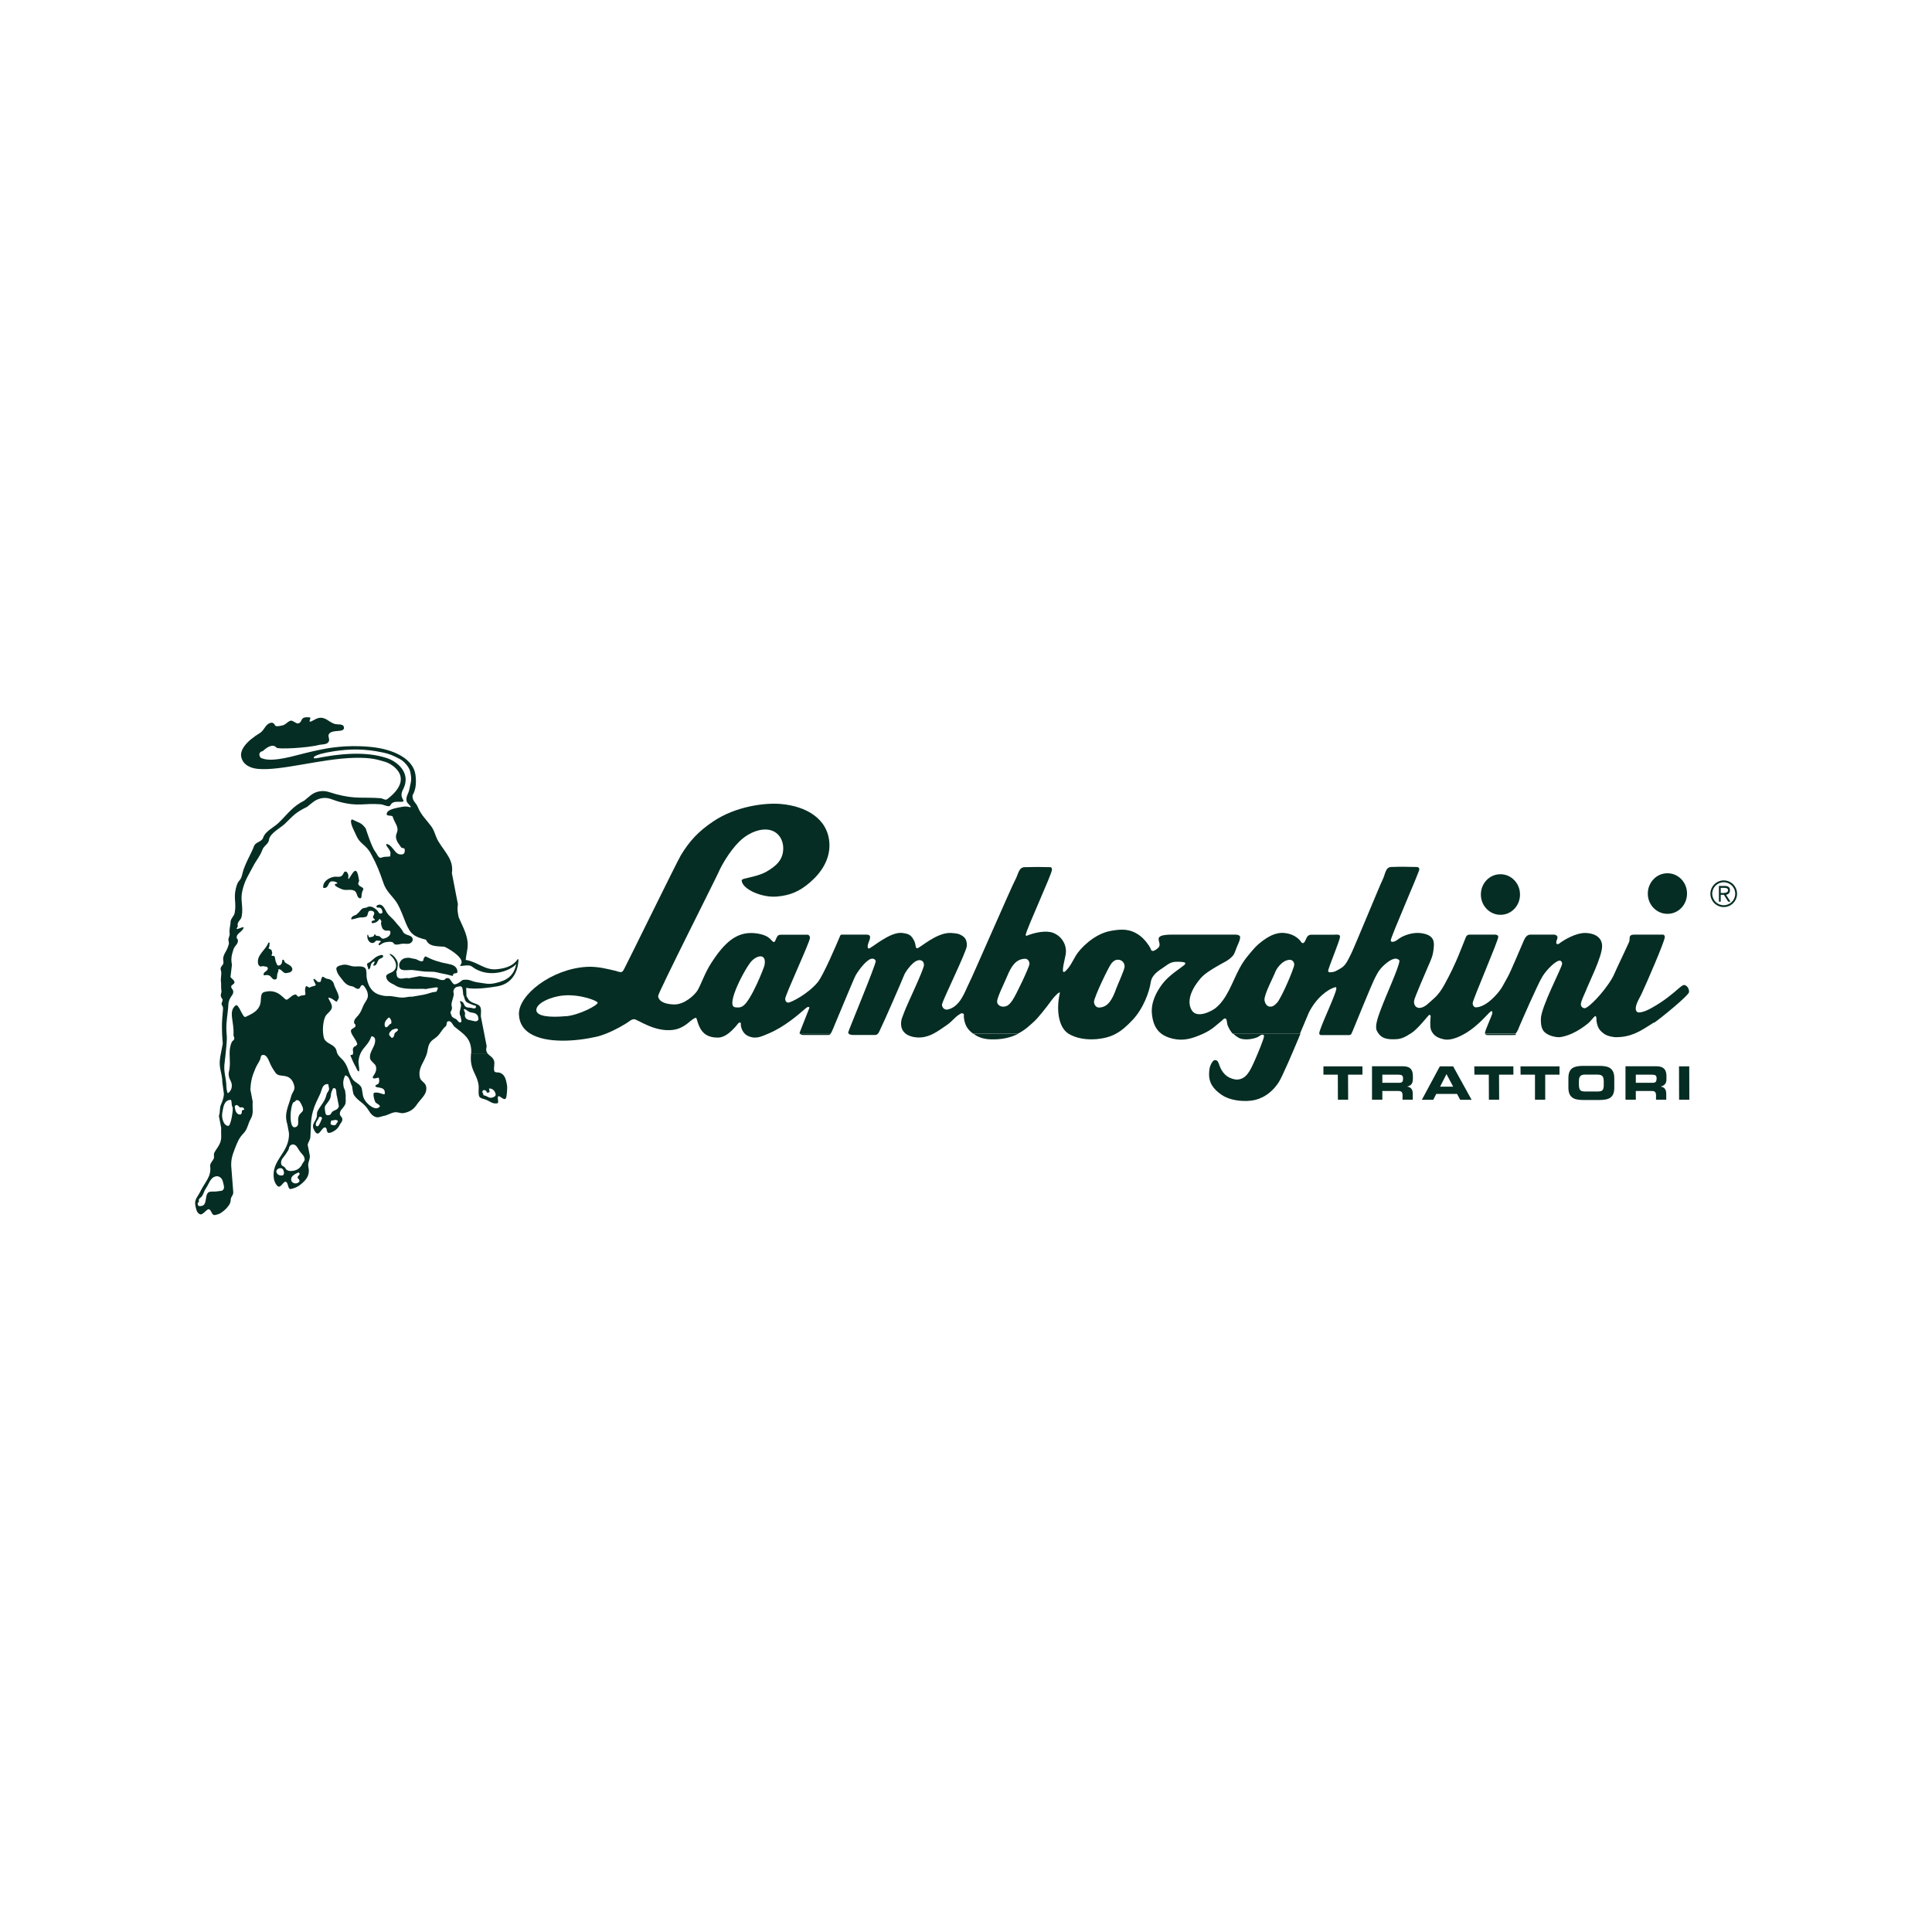<svg xmlns="http://www.w3.org/2000/svg" id="Laag_1" data-name="Laag 1" width="2000" height="2000" viewBox="0 0 2000 2000"><defs><style>      .cls-1 {        fill: #052d23;        stroke-width: 0px;      }    </style></defs><path class="cls-1" d="M487.9,1101.5c1.6,8.3,5.7,12.1,7.3,20.4.9,4.7-.3,7.6.6,12.3.5,2.7,4,3.1,6.4,3.9,5.2,1.8,7.3,5,12.7,4,2.1-.4-.8-6.5,1.1-7.3,1.8-.8,7.3,7,8.3.1.6-4.1,1-9,.5-11.9-1-5.2-2-10.5-7.1-12.4-2.2-.9-5.6.3-6.1-2.2-.7-3.5.6-6.1,0-9.6-.8-4.2-4.6-5.5-6.9-8.3h-17.1c-.2,3.4-.5,6.7.3,10.9ZM500.5,1128.5c1.8-.4,3.3.9,3.6,2.7l2.7-.5c-.3-1.5,0-2.3-.7-3.7l1.2-.2c3.2.4,5.2,2.9,5.8,5.9.4,2-2,3.2-3.9,3.6-3.7.7-5-2.2-8.9-2.5.5-1.4-.7-2.1-1-3.4-.1-.7.5-1.6,1.2-1.8Z"></path><path class="cls-1" d="M295.4,996.6c-1.2-.8-1.2-3.7-2.7-3.1-1.3.5.4,5.2-4,6-2.2.4-2.3-2.4-3.4-4.5l-.9-4.7c-.7-.9-1.7-.9-3-.7l-.3-1.3c1.1-.7.6-2.4.3-3.7-.3-1.5-1.8-2.5-3.3-2.5,0-1.5,1.1-2.3.8-3.8-.2-1,.9-2.7-.4-2.5h-.6c-.4,1-1.2,2.2-1.5,3-1.8,2.9-3.3,4.3-5.5,7.3-2.9,3.7-4.6,7.1-3.7,11.6.2,1.2.9,1.9,2.4,2.9l2.5-.5c2.2.6,4.7.1,5.1,2.1.6,3-4.9,3.8-4.3,6.8,0,.3.4.5.4.7,2.7-.5,5.3-.8,7.3,1.7,1.4,1.8,2.6,2.9,4.6,2.5,2-.4,1.4-3.4,1.8-5.3.4-1.9,1.5-3.1,1.1-5.1l1.2-.2c3.4,1.4,3.6,4,6.7,4.1l4.2-.8c1.4-.8,2.7-2.1,2.4-3.6-.7-3.5-3.9-4.2-7.2-6.4Z"></path><path class="cls-1" d="M366.8,922.1c3.4,1.7,2.1,7.1,5.9,7.9,2.6,0,.6-4.2,3.2-8.9,1.5-2.7-4.5-3-5-6-.3-1.5,1.1-2.3.8-3.8-.8-4-1.6-11.7-4.9-9.4-2.6,1.8-6.5,10.8-6.3,7.2.4-3.8,0-4.2-1.5-6.4,0,0-2-1.4-3,.6-.9,2-1.8,3.7-4.1,4.2-2.5.5-3.9-.3-6.4.2-6,1.2-11.6,5.4-10.9,11.4.7-.1,1.4.3,2.1,0,3.5-.7,3-6,6.4-6.7,1.7-.3,5.9.4,6.3,2.2-7.7.7,2.6,5.2,4,5.7,4.6,2.2,9-.4,13.5,1.8Z"></path><path class="cls-1" d="M393.4,989c-5.7,1.1-8.1,6.2-12.7,8.1-1.8.8.3,3.6.6,6.4,0,.8,1.6-.9,1.8-1.4,1-3,.3-4.2,3-6.3l1.8-.6c-.1,1.9-1.3,2.6-1.5,4.4.5,0,.6.2,1.1,0,2.7-.5,2.7-3.4,4.3-5.8,1.4-2.1,5.3-1.8,4.8-4.3-.3-1.3-2-.9-3.2-.7Z"></path><path class="cls-1" d="M369.7,946.4c-2.5,1.5-5.6,1.6-6.1,4.5,0,0-.3.6.1.7,1.6.5,6.1-1.6,9.7-1.9,1,0,1.3,0,2.3,0l3.2-.6c2.6-1.3,1.2-5.7,3.9-6.2,2-.4,4.2.2,4.6,2.2.3,1.8-1.5,2.9-1.2,4.6.2,1.3,1.6,1.2,1.8,2.5.2,1.2-3.8,0-3.3,2.7.1.7.9.8,1.7.7,5.9-.9,6.1-5.3,6.9-4.2.7.9,1.3,1.5,1.5,2.5.1.8-.5,1.4-.4,2.2.6,3,1.2,6,4,7,2.2.9,5.3-.8,5.7,1.5.7,3.8-3.4,6.4-7.1,7.1-2.2.4-2.7-2.1-4.9-2.7-.8-.1-2.1-.1-2.9-.5-.5-.1-.5-1.4-1.3-1.3-.7.1-.5,1.4-.9,1.7-1.1,1-2.6,1-4.4,1.4-1,.2-1.1-2.5-1.9-2.7l-.4.3c-.2.8,0,2.1.1,3.1.6,3,2.9,5.7,5.9,5.1,1.8-.3,2.5-2.9,4.2-2.4,1.5.4,2.8-.2,3.4.4,1.2,1-2.2,2-1.9,3.5,0,.5,0,.8.4.9.7.3,3.5-2.7,6.9-3.1,2.7-.4,5.2-1,7.5.3.8.3,1.1,1.8,1.9,1.9,2.4.6,4.1,0,6.6-.5,3-.6,5,.3,8-.2,2.2-.4,4.4-2.7,3.9-4.9-.9-4.8-7.5-2.9-10-7.4-2.4-4.7-5.1-6.5-8.2-10.6-2.8-3.6-5.6-5.1-8.2-8.8-2.6-3.9-4.2-9.6-8.9-8.6-1,.2-2.4,1-2.2,2,.4,1.7,3.2.4,4.4,1.5,1.3,1,1.5,2.3,1.8,4,.2,1-.8,1.4-1.7,1.6-2,.4-2.5-2.1-3.8-3.4-2.8-2.3-5.2-4.4-9-3.7-.8.2-1.2.5-1.9.9l-3.7.7c-3,1.6-3.3,4-6.3,5.9Z"></path><path class="cls-1" d="M419.8,991.7c-4.2.8-7.3,4.8-6.5,9,1.1,5.5,8.6,3,14.1,3.5,7.1.7,10.3,1.8,17.5,1.7,8,0,8.1,1.2,13.4,2,6.6,1,10.6,3.1,10.6,2,.3-4.6,5.5,0,4.5-5.3-.9-4.5-5-6-9.5-6.8-18.8-3.5-22.7-8.5-23.8-7.6-2.9,2.6-.8,4.4-3.1,4.9-2.5.5-5.2-2.2-7.4-2.4-4.5-.6-5.4-1.8-9.9-.9Z"></path><path class="cls-1" d="M535.9,992.9c-5.4,8.4-15.9,9.8-21.3,10.4-12.6,1.5-20-7.6-32.5-9.6.9-8.7,3.1-13.3,1.5-21.5-1.5-7.8-5.6-15.3-8.8-22.7-1-5.2-1.6-8-.8-13.6l-6.2-32c2-13.6-6.7-21-13.8-32.6-3.7-6-3.7-10.9-8.1-16.6-5.9-7.7-9.9-11-13.6-19.7-1.5-3.6-4.4-5.1-5.1-9.1-.7-3.7,1-3.5,1.8-7,0,0,2.6-5.7,1.1-16.8-2.2-16.2-21.8-26.5-46.4-28.9-26.4-2.6-46.1,1.7-51.8,2.8-8,1.5-23.4,5.5-31.3,7.5-18.3,4.2-25.8,3.4-31,.8-.2-1-.7-1.1-1-2.1-.5-2.8.9-4.1,3.6-4.8,3.2-3,10-8.3,14.1-3.4,1.4,1.8,32.2.3,44.1-2.9,4.2-.8,9.2-.2,10.2-4.3.6-2.4-1.5-4.9,0-7,3.6-5.4,16.6-.6,15.4-7.1-.8-4-6.6-2.1-10.2-3.5-5.8-2.2-8.8-6.9-15.1-6.1-4.8.6-10.5,6.2-10.2,3,0-1,1.6-3.1.4-3.4-1.9-.2-3.4-.4-5.4,0-4.5.9-2.6,5.4-7.1,6.2-1.7.3-5.5-3.3-7.3-2.9-3,.6-5,3.8-7.9,4.7,0,0-7.4,2.2-8.4.3-.6-1.7-2.4-3.2-4.2-2.8-5.7,1.1-6.4,6.7-10.9,10.2-15.6,9.4-21.3,18.2-20,25,1.6,8,9,11.7,16.9,12.5,23.6,2.5,66.4-10.7,100.6-11.4,18.1-.4,24.1,2.1,31,4,8.4,2.3,31.3,16.8,2.9,38.6-2.3,1.9-4.4-.6-7.2-.8-18.1-1.4-25.5,1.2-45.7-4.1-6.8-1.8-11-4.3-18-2.9-6.7,1.3-9.7,5.1-15.1,9.4-12.2,6-17.5,14.2-26.8,23.2-4.8,4.6-13.8,8.6-15.9,15.3-1.6,4.7-8,4.1-9.6,9.1-2,5.8-9.8,19-11.6,27.1-2.4,11.1-4.4,5.2-7.1,16.6-2.4,10.1.7,14.5-1.1,24.7-.7,4.3-4.5,5.7-4.4,10.7.2,1.2-1.7,7.1-.8,11.8.1.8-1.6,4.9-1.4,5.7.8,4.2.9,3.1-.4,7.2-1.9,5.8-6,8.8-4.8,14.8,1,5-3.7,4.5-2.7,9.4,1.4,2.1-.3,9,.2,11.5.4,2.2,0,7.6.5,9.9.3,1.8-1,3.6-.6,5.3.6,3.2,2.7,2.8,1.5,5.7-2.2,4.8,1.4,3.2.7,8.8-1.4,12.7-1.3,22.6-.2,34.9l-2,10.4-.7,3.8c-1.8,11.8,2.1,14.8,2.3,26.2l1.6,11.6c-.1,3.4-1.6,7.9-2.9,10.7-2,4.3-.6,7.6-2.3,12.1l2.4,12.5c-.5,6.6,1.1,10.9-1.7,16.6-1.7,3.5-3.8,5.7-5.5,9.1-.9,2,.3,4.1-.6,6.1-1.3,2.8-4,4.7-3.6,8,1.3,10.6-5.4,16.1-10,25.5-2.7,5.7-6.6,8.5-5.4,14.7.7,3.5,1.3,7.7,4.6,9.2,3.2,1.5,6.7-5.2,9.3-5.1,2.6,0,2.9,6.7,6.4,6,4.7-.9,5.7-1.7,9.3-4.5,2.4-2,7-6.7,7-10.6,0-4.1,2.2-4.1,2.7-8.1l-1.9-24.5c-.9-8.4.5-13.3,3.6-21.2,2.6-6.7,4.3-11,9-15.8,4.3-4.5,4.3-9.7,7.4-14.9,3.3-5.8,1.4-11.2,2-17.7l-2.4-12.5c.4-8.9,1.7-13.8,5.1-21.7,1.4-3.6,3.3-5.8,4.9-9.3.9-2,.4-4.5,2.6-4.9,3.7-.7,5.6,3.8,7.1,7.2,1.9,4.6,3.4,7.1,6.3,11.2,2.5,3.7,6.9,2.5,11.3,3.8,4.6,1.2,7.2,5.3,8.2,10.3.8,4-2.2,6.1-3.2,10-3,11-7.6,18.1-4.1,29.1l1.7,9c1.2,21-19.3,28-15.4,48.4.4,2.2,2.3,6.1,4.1,7,3,2,5.8-6,8.3-4.6,2.6,1.3,1.7,8,5,7.3,5-.9,8.9-3.3,12.1-6.3,3.3-3,5.3-5.7,6.1-9.1.6-2.7.5-4.2,0-6.9-1-5.2,1.3-6.3,1.5-11.8l-2.3-11.7c.7-3.2,2.7-4.9,2.8-8.1.8-10.3-.1-16.6,2.6-26.4,2-7.1,4.3-11.2,7.4-17.8,2-4.3,2-9.5,6.7-10.4.7-.1,1.1,0,1.8,0l.8,4.2c.5,2.8-2.1,4-2.6,6.7-1.7,7.3-5.7,10.4-9.3,17.1-.9,2-.4,3.4-.7,5.6-1.1,4.9-5.5,7.7-3.5,12.4,5.1,12.3,7.9-1.2,11.8-1.2,3.4,0,.2,7.4,6.2,5.3,4.3-1.5,7.5-4.5,8.8-7.3,1.1-2.5,3.6-4.1,3-7.1-.3-1.8-2-2.4-2.4-4.2-.8-4.2,3.4-6.4,5.2-10.1,1.5-3.1.4-5.8.8-9.5l-.7-5.4c-.6-1.5-1.2-2.4-1.5-3.8-.8-4.3-.4-7.7,1.7-11.8,4.8,1.1,4.7,7.1,7.1,11.3,0,0,.8,7.1,1.7,8.7,3.3,5.3,7.6,7.1,11.8,11.5,4.2,4.4,5.2,9.6,10.8,11.6,3,1,5.3-.5,8.8-1.2,4.2-.8,6.4-2.8,10.6-3.6,3.7-.7,6.2,1.4,9.9.7,6.2-1.2,10.1-3.8,13.5-8.9,4.4-6.5,11.1-10.7,9.5-18.7-.8-4.2-5.6-5.1-6.5-9.4-1.8-9.3,3.2-13.8,6.6-22.5.3-.7.5-1.4.7-2.2h-58.4c-.5,1.7-.7,3.4-.4,5.3.6,3,5.5,5.3,6.1,8.3,1.5,6.9-4.5,9.9-3.1,11.9,1.5,1.3,5.5-1,6-.2.7,2.3.6,4,0,5.4-.6,1.6-3.6,1.6-3.5,3.1.2,2.7,10.8-.5,9.7,7.9-.2,2.1-5.9-2.2-10.9-1-1.6.6-.4,6.1.9,9.2,1.1,2.7,8.6,4,2.7,6.6-4.2,1.9-13.9-5.5-15.3-13-.5-2.7-.6-3.9-1.1-6.7-1-5.2-6.9-6.1-9.8-10.4-4.7-7.1-3.8-11.6-8.9-18.4-2.3-3-5.2-4.7-6.7-7.9-.3-.7-.6-1.5-.7-2.3-1.6-8.3-11.9-6.8-13.5-15-1.2-6.3-.9-14.1,1.3-20,1.7-4.7,8.1-6.8,7.2-12-.7-4-4.8-8.6-3.2-8.5,4.4.5,7.7,5.3,8.5,3.8.7-1.7,2.3-2.8,1.9-4.8-1.1-5.5-3.8-8.3-5.2-13.6,0-.2-1.5-4.4-6.4-4.9-3.2-.4-5-3.6-5.8-1.5-.6,1.1-1.1,2.5-1.1,3.8.1.9-2.7,1.6-3.7.5-1-1.1-3.4-3.4-3.9-2.7-.5.8,1.3,3.9,2.2,5.8.4,1.7-2.7,1.2-6.1,3-1.3.7-3.3-2.5-4.1-1-1.1,2.5-.9,4.6-.4,7.3.4,2.9-3.5.9-6.6,3.1-1.5,1-2.3-2.4-4-2.1-3.7.7-5.2,3.6-8.5,5.3-2.9,1.3-8.1-12.1-23.4-7.9-4.9,1.3-2.9,7.8-4.3,12.5-2,7.1-8.3,10.1-15.2,13.3-3,1.5-7.1-14.4-10.3-11.9-7.9,6.4-1.3,16.8-2.2,30.5,0,1.8,1.1,2.6.8,4-.3,1.9-1.8,1.7-2.8,3.9-1.6,3.8-2,7.5-2,11.3,0,6.3,1,12.7-.9,19.8-.4,2.4.4,5.9,1.5,7.7,4.9,8.5-2.4,14.9-2.8,13.3,0,0-1-3.1-1.1-5.8-.2-11.4-3.5-15.2-1.7-26.9,0,0,.4-3.5.9-8,.6-6.1,1.4-14.1,1.2-17.4-1.1-12.2-.2-15.4,1.2-28.1.7-5.6-.2-6.4,2-11.3,1.3-2.8,4-4.7,3.4-7.9-.3-1.7-1.8-2.5-2.1-4.2-.4-2.2,3.8-2.8,3.4-5.1-.5-2.5-2.7-3.1-4.1-5.2l1.5-12.7c-1.2-6-.4-10,1.6-15.9,1.3-4.1,5.3-5.7,4.5-9.9-.1-.7-1-1.1-1.1-1.8-.9-4.7,5.3-6,7-10.4,1.1-2.6-5.8,1.6-7.1.9-.6-.3,1.4-1.9,1.1-3.2-.9-4.5,3.4-5.6,4.1-9.8,1.9-10.2-1.7-16.5.7-26.6,2.7-11.4,6.1-15.4,11.3-25.5,2.8-5.5,7.2-10.5,9.2-16.3,1.6-5,7-6.3,7.2-11.8,2.1-6.6,11.6-11.2,16.4-15.7,9.3-9.1,10.8-11.5,23-17.5,5.4-4.3,8.3-7.6,15-8.9,7-1.3,11.4,1.9,18.2,3.7,20.2,5.3,25,1.2,43,2.6,2.9.2,8.7,3.7,10,.9,2.7-5.8,11.8-2.3,13.4-4,.9-1.7-4.5-4.3-.4-12.2,9.3-17.9-7.4-29.4-16.1-32.3-16.5-5.6-38.9-7-73.8,0-4.3.8-6-3.6,18.3-7.3,16.1-2.4,31.1-2.9,50.8,1.3,6.4,1.3,10.7,3.1,17.6,6.8,4.6,2.4,9.8,8.6,10.7,13.1,1.8,9.2.8,9.3-1,18.4-.9,4.6-3.8,7.2-2.8,12,.5,2.7,6.6,6.4,3.5,6.3-3.4-.8-5-1-8.5-.3-6.2,1.2-16,2.7-15.6,7.7.2,2,4.5.8,6.1,2.1,1.9,6.2,4,7.3,5,12.3.8,4-2.2,6.1-1.4,10.1.8,4.2,3,6.2,5.2,9.6.7,1.2,3.4.4,3.7,1.9.4,2.2,0,5-2.3,5.4-6.9,1.1-8-5.1-13.2-9.4,0,0-5.2-3.3-3.2.6,1.5,2.5,3.4,4,4,7,.2,1.2-.4,2.1-.1,3.4-.4,1.6-4.7,0-9.2,1.8-3.3,1.3-4.6-4.3-6.9-6.8-3.7-5.3-9.4-23.4-9.4-23.4-5-6.4-5.8-5.2-14.2-9.4-3.5,1.9,2.5,12.2,4,15.8,4.4,10.6,10.1,9.5,15.8,20.2,6.1,11.3,8.4,17.4,12.6,29.5,3.2,10,9.6,13.4,14.9,22.3,2.8,4.9,6.5,14.7,8.6,20,4.8,11.5,8.8,13.7,20.7,16.8,3.2,6.8,8.7,6.6,19.3,7.3,8.3,4.1,21.4,13,16.5,18.6-2.9,3.3,7.5-1.3,11.6,1.8,17.1,13.1,39.6,4.8,46-2.5-2.4,12.2-9.7,17-21.2,19.6-7.9,1.8-10.5.4-18.4-.6-7.1-.9-8.8-3.9-16-2.5,0,0-7.4,6.5-9.6,3.8-3-3.2-3.3-6.5-7-5.7-1.2.2-1.3,1.5-2.5,1.8-3.5.7-5.9-1.2-9.1-1.8-5.9-1.2-10-.9-16.1-2.1l-11.4,2.2c-4.3-1-7.9,1.8-11.2-.7-1.5-1.3-1.1-3.2-1.6-5.4-.4-2,.8-1.2.9-3.1.2-1.8.9-4.8.5-6.8-.8-4-5.6-9.4-8.1-9.1-2,.1,4.9,3.2,6.2,10.2.5,2.8,0,4.9-1.8,6.8-2.5,3.1-9,3-8.2,7,.9,4.5,4.8,6.1,8.8,8.1,7.9,6.1,28.2,3.1,32,4.2l4.5-.9c3.1,0,9.5-2.5,7.9.8-.6,1.3-.8,2.8-1.7,2.9-5.9.5-6.9,1.9-12.6,3l-12.2,2.1c-3.9-.3-6,.9-9.9.9-6-.1-9.2-1.7-15.1-1.6-3.3.1-5.2-.4-8.2-1.2-8.2-2.3-12-8.8-13.6-17-.6-3.2,0-5.4-.7-8.7-.9-4.5-6.9-3.8-11.5-3.7-5.2,0-7.8-2.7-12.7-1.7-3,.6-7.2,1.6-6.6,4.6.9,4.5,2.8,6.5,5.6,10.1,3.1,4.1,5.4,6.7,10.5,7.5,2.6.3,4.2,3.1,6.9,2.6,2-.4,1.7-3.4,3.6-3.8,1.5-.3,2.3,1.4,3.1,2.5,1.4,2.1,2.3,3.7,2.8,6.5,1,5-2.6,7.8-4.6,12.3-1.6,3.7-2.4,6.4-5.1,9.8-2.1,2.5-5,4.6-4.4,8.1.2,1,1.2,1,1.4,2.1.7,3.5-5.4,3.2-4.7,6.7.9,4.5,5.6,8.5,6.5,13,.2,1-1.4,1-1.2,2-2.7.5-3.7,2.5-3.2,5.3,0,0,.3,1.4,0,2.6h0c-.1.5-.3,1-.7,1.3-.6.4-1.5-.8-1.9.8,0,0,3,7.4,4.5,9.9,2,3.1,1.8,4.6,3.5,6.2,2.4,1.7,0-7.6.3-10.5.4-3.2,1.1-5.7,2-7.7h-3.8s3.8,0,3.8,0c3-6.9,8.2-9,11.2-17.5.4-1.2,3.6.4,3.9,2.2,1.1,5.6-3.2,10.2-4.7,15.3h58.4c1-3.9,1-7.9,3.4-11.4,2-3,4.6-3.9,7.2-6.3,3.9-3.6,4.8-7.2,8.8-10.5,1.8-1.4.2-4.8,2.7-5.3,3.5-.7,4.3,3.8,6.8,5.9,7.7,6.3,14.6,10.1,16.5,19.9.6,2.9.6,5.3.5,7.7h17.1c-.7-.9-1.3-1.9-1.5-3.2-.3-1.8.2-2.9.4-4.5l-6-30.7c-.1-3.3.5-5.3-.1-8.5-.9-4.3-5.5-4.4-9.2-6.3-3.7-1.9-3.4-2.9-5.6-6.3l-.3-8.6c8.8,1.9,22.8,0,31.9-1.5,19.8-3.1,22.2-22.2,22.2-27.6,0-1-.6-.4-.6-.4ZM329.2,1165.8c-1,.2-2,.1-2.2-.9-.5-2.8,1.2-4.4,2.6-6.7.4-.9.2-1.8,1.2-2,1.2-.5,2.4.3,2.6,1.5-1.5,3.5-2.4,6.1-4.1,8.1ZM304,1141c1.6-.2,1.9-1.9,2.9-2.1,3-.6,4.4,2.9,5.7,5.6,4.3,9.2-4.9,4.7-3.9,16.8.2,2.9-.6,5.1-3.3,5.6-3,.6-3.9-3.4-4.3-6.4-1.1-8.2,1.2-19.2,2.9-19.5ZM292.2,1216.8c-2.7.5-5.6-1-6.1-3.7-.5-2.7,3.7-4.9,6.1-3.3.9.6,1.4,2.1,1.7,3.3.3,1.5-.1,3.4-1.6,3.7ZM310,1221.8c.3,1.7-1.5,2.9-3.2,3.2-2.2.4-4.8-.9-5.3-3.1-.8-4.2,3.4-6.4,7.4-8.2.3.2,1.2.6,1.2,1.1.4,1.7-2.3,2.5-2,4.3.3,1.2,1.6,1.5,1.8,2.8ZM312.6,1205.6c-1.9,3.5-4.6,5.5-8.6,6.3-3,.6-5.8.6-8-1.6-.7-.9-.9-1.9-2-2.5-1.5-.8-2.6-1.3-2.9-2.8-1-5,3-7.1,5.5-11.5,1-1.7,2.3-3,2.6-5.2.2-1.6,1.5-3.1,3.2-3.5,4-.8,5.6,3.6,7.8,6.8,2.1,3,4.4,4.3,5.1,7.8.5,2.5-1.6,3.7-2.7,6ZM348.4,1163.1c-.4.9-1.1,1.6-2.2,1.8-.8.1-1.4-.2-2.2-.3-.7-.1-1.6-.4-1.8-1.2-.2-1.2.7-2,.5-3.2.4-.4.9-.2,1.5-.3l3-.6c1.2.2,2.3.3,2.5,1.3.2,1-1,1.6-1.4,2.4ZM349,1135.8l1.8,9.3c-.9,3.3-2.9,3.7-5.7,5-2.2.9-2.1,3.8-4.3,4.2-4,.8-3.7-1.1-4.4-5.1-.9-4.8,1.1-5.2,3.9-9.4,3-4.5,1.5-5.3,3-10,.9-.9.7-3,2-3.3,4-.8,2.1,5.5,3.8,9.3ZM244.9,1143.9c2.7.5,2.6,3.3,4.9,2.4,1.9-.7,4.6,2.9,1.9,2.7-2.3-.1-.5,4.2-2.8,4.7-2.7.5-4.8-2.2-5.3-4.9-.4-1.8-1.6-4.3,1.3-4.9ZM231.4,1231c-1.1,2.3-3.5,1.7-6,2.2-3,.6-5.2,0-8.1.5-6.2,1.2-2,13.3-8.3,14.6-1.5.3-3.7.7-4-.8-.2-1.3-.6-.6-.3-1.7-.2-1,1.4-1.1,1.2-2.1-.7-3.5,1.9-3.1,3.6-6.1,1.6-2.6,1.9-5,3.5-7.2,3.6-5.1,4.5-11.5,10.7-12.7,3.2-.6,6.3,2.1,7,5.4.6,3,1.8,5.3.8,7.9ZM238.3,1138.6c2.1-.6.8,4.9,2.4,7.5,1.1,1.6-1.7,19.3-4.2,19.4-5,.2-7.4-8.4-6.4-13.4,1-5.1,1.4-13,8.2-13.5ZM400.6,1063.2l-1.5.3c-.2-.8-.7-.9-.8-1.7-.7-3.5,1.2-5.7,3.8-8.3,1.3-1.2,4.2,4,2.7,6.2-2,.4-2.3,2.5-4.2,3.4ZM408.4,1070.2c-.3,1.3-.5,2.7-1.6,3.9l-1.5.3c-.6-1.4-2.1-1.7-2.4-3.2-.4-2.2,1.4-3.4,2.9-5,0,0,4.5-2.2,5.7-1.1,1.9,2-2.5,3.1-3.1,5ZM494.7,1051.6l.6,3.3c-.1.8-.5,1.4-1.2,1.8,0,0-1.1.8-2.5.5-4.9-1.4-9.4-.8-10.3-5.2-.2-1,0-1.6.2-2.7.2-1.5-2.5-4.9-.9-4.7,2.9.5,3.5,2.9,7.1,3.5,3.2.5,5.3.8,6.9,3.6ZM483.7,1037.8c2.3,1.1,3.8,1.8,6.3,2.7,1.1.3,2.6.3,2.8,1.5.1.7-.5,1.6-1.2,1.8-2.2.4-3.2-.7-5.6-.7-2.1-.1-3.9-.3-5-2.1-1.5-2.5-.7-3.5-4.5-4.8-1-.6.8,4,.8,4-.1,4.7-2.9,7.8-.5,12l.9,4.5c-.1.8-.2,1.6-1,1.7-2,.4-2.7-2.1-4.5-3.3-2.1-1.4-4.5-1.7-4.9-4.2,0,0-1.5-2.6-.7-3.7,2.6-3.9.3-5.2.9-8.7.8-4,1.8-5.5,2.3-9.5l-.5-2.5c.3-2.4,1.1-3.6,3.2-4.8l3.7-.7s1.3-.2,2,1c1,1,1.3,7.7,1.3,7.7,1.7,3.3,1.3,6.7,4.4,8.2Z"></path><polygon class="cls-1" points="1410.4 1103.9 1370 1103.9 1370 1112.5 1384.9 1112.5 1385 1138.4 1395.6 1138.4 1395.5 1112.5 1410.4 1112.5 1410.4 1103.9"></polygon><path class="cls-1" d="M1458.6,1105.1c-1.5-.8-3.6-1.3-6.3-1.3h-32v34.6h10.7v-9s16.6,0,16.6,0c1.6,0,2.8.3,3.4,1.1.6.7,1,2,.9,3.8v4.1h10.6v-5.9c0-1.9-.3-3.3-.8-4.4-.5-1-1.2-1.8-2.1-2.3-.9-.5-1.8-.8-2.9-1h0c2.4-.6,4-1.6,4.8-3,.8-1.4,1.2-3.2,1.1-5.6v-2.2c0-2.1-.3-3.9-.9-5.4-.6-1.5-1.7-2.7-3.2-3.6ZM1452.4,1117.2c0,1.2-.3,2.2-.9,2.8-.6.6-1.6.9-3,.9h-17.5v-8.4s16.5,0,16.5,0c1.7,0,2.9.2,3.7.7.8.5,1.2,1.5,1.2,2.9v1.2Z"></path><path class="cls-1" d="M1490.5,1103.9l-18.6,34.6h11.8l3.1-6.1h21.5l3.3,6.1h11.8l-19.1-34.6h-13.8ZM1490.8,1124.9l6.6-13,6.9,13h-13.5Z"></path><polygon class="cls-1" points="1566.6 1103.9 1526.2 1103.9 1526.3 1112.5 1541.2 1112.5 1541.3 1138.4 1551.9 1138.4 1551.8 1112.5 1566.7 1112.5 1566.6 1103.9"></polygon><polygon class="cls-1" points="1614.4 1103.9 1574 1103.9 1574.1 1112.5 1589 1112.5 1589 1138.4 1599.6 1138.4 1599.6 1112.5 1614.4 1112.5 1614.4 1103.9"></polygon><path class="cls-1" d="M1669.2,1108.2c-1.2-1.8-2.9-3.1-5.2-3.8-2.3-.7-5-1-8.2-1h-17c-3.2,0-5.9.3-8.2,1-2.3.7-4,1.9-5.2,3.8-1.2,1.8-1.8,4.4-1.8,7.7v10.3c0,3.3.7,5.9,1.9,7.7,1.2,1.8,2.9,3.1,5.2,3.8,2.3.7,5,1,8.2,1h17c3.2,0,5.9-.3,8.2-1,2.3-.7,4-1.9,5.2-3.8,1.2-1.8,1.8-4.4,1.8-7.7v-10.3c0-3.3-.7-5.9-1.9-7.7ZM1660.2,1123c0,2.5-.3,4.2-1.1,5.3-.8,1.1-2.5,1.6-4.9,1.6h-13.6c-2.4,0-4.1-.5-4.9-1.6-.8-1.1-1.2-2.9-1.2-5.3v-3.7c0-1.4.1-2.7.5-3.7.3-1,1-1.8,1.9-2.4,1-.6,2.4-.8,4.2-.8h12.4c1.8,0,3.2.3,4.2.8,1,.5,1.6,1.3,2,2.4.3,1,.5,2.3.5,3.7v3.7Z"></path><path class="cls-1" d="M1724,1121.9c.8-1.4,1.2-3.2,1.1-5.6v-2.2c0-2.1-.3-3.9-.9-5.4-.6-1.5-1.7-2.7-3.2-3.6-1.5-.8-3.6-1.3-6.3-1.3h-32v34.6h10.7v-9s16.6,0,16.6,0c1.6,0,2.8.3,3.4,1.1.6.7,1,2,.9,3.8v4.1h10.6v-5.9c0-1.9-.3-3.3-.8-4.4-.5-1-1.2-1.8-2.1-2.3-.9-.5-1.8-.8-2.9-1h0c2.4-.6,4-1.6,4.8-3ZM1714.8,1117.2c0,1.2-.3,2.2-.9,2.8-.6.6-1.6.9-3,.9h-17.5v-8.4s16.6,0,16.6,0c1.7,0,2.9.2,3.7.7.8.5,1.2,1.5,1.2,2.9v1.2Z"></path><polygon class="cls-1" points="1738.1 1103.9 1738.2 1138.4 1748.8 1138.4 1748.7 1103.9 1738.1 1103.9"></polygon><path class="cls-1" d="M1726.3,946c11.2,0,20.2-9.5,20.1-21.1,0-11.6-9.1-21-20.4-20.9-11.2,0-20.2,9.5-20.2,21.1,0,11.6,9.2,21,20.4,20.9Z"></path><path class="cls-1" d="M1009.4,1071.3c5.1,3.6,12.7,4.6,15.2,4.6,12.9.6,22.4-2.1,29.6-5.8h-46.5c.5.4,1.1.8,1.7,1.2Z"></path><path class="cls-1" d="M1553.4,947c11.2,0,20.2-9.5,20.1-21.1,0-11.6-9.2-21-20.4-20.9-11.2,0-20.2,9.5-20.1,21.1,0,11.6,9.2,21,20.4,20.9Z"></path><path class="cls-1" d="M1712.3,1058.8c5.1-3.3,36.3-28.5,36.2-31.9,0-1.8-.3-2.9-1.1-4.4-.9-1.7-3.4-3.5-5.1-2.6-1,.5-2.2,1.3-3.6,2.5-7.3,6.3-15.3,13.4-29.1,21.1-3.7,2.1-8.9,4.5-13.1,4.6-1.9,0-3.2-1.8-3.2-3.7,0-5.3,3.7-10.6,6-15.5,4.2-8.8,24.1-54.5,24.1-58.9,0-1.3-.7-2.5-2-2.5-7.1,0-21.9,0-29.3,0s-4.1,4.3-5.7,7.7c-2.7,5.8-8.6,18.7-11.1,23.8-2,4-4.3,10-6.4,13.6-9.3,15.8-24.9,31.1-28.4,31.1-2.2,0-4-1.8-4-4,0-3.3,4-11,5.2-14.1,2.8-7.6,16.8-35.1,16.8-46.1,0-9.3-7.8-13.3-16.7-13.7-10.5-.4-22.6,7.4-25.9,9.6-1.3.9-2,2-3.6,2-.8,0-1.3-.8-1.3-1.6,0-2.2,1.3-3.3,1.3-5.5,0-1.7-2-2.8-3.7-2.8h-24.2c-3.7,0-5.6,3-7.1,6.5-2.1,4.8-13.6,32.2-16.3,36.9-5.3,9.3-6.1,12.8-14.3,21.2-7.2,7.4-14.1,10.7-18.8,10.7-2.1,0-3.4-2.1-3.4-4.3,0-3.6,26.5-64.5,26.5-68.7,0-1.7-1.9-2.3-3.5-2.3-3.8,0-22.1,0-25.9,0s-4,2.6-5.2,5.3c-2.4,5.4-8.6,24-21.2,46.6-2.9,5.3-6.2,10.1-10.7,14.1-6.7,6-8.7,8.3-13.1,9.6-3.8,1.2-8-1-7.6-6.8.2-3.1,12-29.7,14.7-36.2,2.8-6.6,5.1-10.4,5.8-20.3.5-6.4-1-12.4-14-13.9-7.1-.8-15.6,1.7-20.9,5-3,1.9-4.7,4-8.2,4.1-.8,0-1.5-.7-1.5-1.5,0-3.7,29.7-71.1,29.6-73.6,0-1.4-1.2-2.4-2.5-2.4-10.5-.2-16.3-.4-26.7,0-6,.2-6,7.6-8.8,13.1-2.9,5.8-28.7,68.7-32.5,76.5-4,8.1-6.1,12.5-10.6,15.1-4.6,2.7-6.6,4.3-11.6,4.3-.9,0-1.7-.5-1.7-1.4,0-2.9,12.4-32,12.3-35.5,0-2.8-3.9-2-6.6-2h-23.3c-2.2,0-3.6,1.1-4.6,3-.9,1.6-2.1,5.7-3.9,5.7-1.6,0-2-1.6-3.1-2.8-3.1-3.4-7.9-6.7-15.4-7.6-10.2-1.3-18.5,4.5-24.5,9-5.4,4.1-7.9,7.3-12.3,12.5-4.6,5.5-7,8.8-10.4,15.1-7.6,14.2-12.7,31.7-25.2,41.4-3.1,2.4-18.7,11.1-24.2,1.9-8.1-13.4,7.2-31.2,10.9-34.9,5.4-5.5,20.5-13.6,22.8-14.8,3.6-1.9,6.8-4.2,9-6.9,1.7-2,2.4-5.1,4-8.9,1.6-3.7,3.1-6.8,3.4-9.7.3-2.3-2.6-3.1-4.9-3.1-26.2,0-40,0-65.1,0s-8.2,8.5-15.3,14.1c-1.5,1.2-3.3,2.8-5.3,2.8-1.5,0-1.9-1.8-2.5-3.2-1-2.2-5.9-9.3-11.5-13.2-9.9-6.8-18.5-6.4-30.1-4.2-16.6,3.2-31.1,18.2-35.3,25.3-5.1,8.6-5.2,9.9-9,14.3-6.1,7-5.2.6-1.9-13.9,2.9-12.4-5.9-23-16-24.7-7.5-1.2-16.9,1-23.8,3.8-.6.4-1.4-.1-1.3-.9,1.1-6.6,27.2-63.1,27.2-67.4,0-1.2-.4-2.6-1.6-2.6-10.5-.3-16.3-.3-26.7,0-6.3.1-6.6,7.7-9.8,13.3-3.3,5.8-44.9,101.6-47.8,106.9-3.8,7.1-8.8,25-22.9,27.3-2.7,0-5-2.2-5.1-5.1,0-3.5,25.9-55.6,25.8-61.2,0-4.6-1-7.8-4.8-10.2-3.5-2.2-5.7-2.5-11.5-2.9-14.9-.9-32.4,15.8-35.1,15.8-1.6,0-1.6-2.2-1.9-3.8-.6-3-1.5-4.6-3.1-7-2.6-3.8-5.9-4.4-10.4-5-12.7-1.7-32.2,16.1-34.7,16.1-.9,0-1.2-1.1-1.2-2,0-3.9,2.5-6.2,2.5-10,0-2.2-2.5-2.4-4.6-2.4h-24.5c-1.4,0-1.7.6-2.2,2-3.3,7.8-17,40.1-22.9,47.3-10.1,12.2-27.6,21-30.5,21.1-1.9,0-3.2-1.8-3.2-3.8,0-4.2,25.8-59.1,25.7-63.4,0-1.3-1.1-3-2.3-3.1h-27c-2.6,0-3.9.3-5.1,2.7-1.1,2.2-1.9,5.6-3.4,4.8-1.9-1-2.7-3-5.7-5-2.7-1.8-8.1-3.8-15.5-4.2-17-.9-29.4,9.4-43.4,31.3-6.6,10.2-10.4,22-14,28-2.7,4.5-13.5,15-24.5,14.6-14.2-.5-16.3-6.3-16.3-8.8,0-3.4,60.7-123.5,62.8-128.6s10.7-20.8,21-31c8-8.1,18.3-12.5,26.4-12.7,13.6-.3,19.3,10.2,19.3,19.4,0,11.9-7.2,18.5-18,24.6-6.8,3.8-18.6,5.9-22.1,6.9-1.3.4-3,.7-2.9,2.1.8,8.9,21,17.8,36.5,16.4,13.8-1.2,23.2-5.3,33.8-14.3,12.1-10.3,21.3-24.2,20.5-40.6-1.3-25.7-24.1-38.6-50-40.9-16.1-1.5-46.7,2.1-70.4,18.1-15.5,10.5-24.5,20.3-33.4,35-4,6.6-56.7,114.3-58.7,117.7-.9,1.6-1.6,3.2-3.4,3.2-2,0-3.2-.7-5.1-1.2-6.8-1.5-18.6-5-30.6-4.2-36,2.2-70.8,29.2-69.8,49.4.4,9.2,4.9,15.6,11.9,19.8h0c16.3,9.9,45.8,8.2,68,3.2,3.3-.7,6.8-1.9,10.1-3.2h0c10.2-4,19.5-9.7,22.1-11.4,2.5-1.6,4.3-3.6,7.2-3.6,3.5,0,21.1,13.7,40.6,11,8.5-1.2,14.3-6.3,17.4-8.9,2.3-1.9,4.6-3.5,5.9-3.6,1.3-.1,1.8,10.1,8.5,16,.2.2.5.4.7.6,4.5,3.5,10,3.9,13.5,3.9,3.5,0,6.9-1.3,10.4-3.9h0c2.5-1.8,5.1-4.3,7.9-7.4,2.2-2.4,2.9-4.3,4.5-4.3s.8,2.2,1.1,3.6c.5,2.8,1.7,5.7,4.1,8.1h4.8s-4.8,0-4.8,0c.3.2.5.5.8.7,3,2.3,6.7,3.2,9.2,3.2,5,0,8.3-1.6,13.8-3.9h0c.2,0,.5-.2.7-.3,16.3-6.7,31.6-20.2,36.7-24.6,2.3-2,3.9-3.6,5.4-2.6.3.2.2.8-.4,2.1-.6,1.3-8.1,20.8-9.4,23.9-.2.5-.2,1.1,0,1.5h31.8c1.1-1.4,1.9-3.4,2.5-4.8,2.4-5.5,21.5-52,23.5-55.6,3.6-6.3,12.5-18,17.7-17.4,1.5.2,3.1,1.1,3.1,2.7,0,4.2-28.4,72.2-28.4,73.5s.2,1.1.5,1.4c1,1.2,3.2,1.4,5,1.4h22.2c1.4,0,2.3-.6,3.1-1.4h-15.1s15.1,0,15.1,0c1.2-1.4,1.9-3.6,2.9-5.6,2.5-4.7,21-47.1,24.5-55.8.8-1.9,10.1-16.9,17.2-14.4,2,.7,3,2.5,3,4.7,0,4.7-17.9,41.6-20.5,49-1.6,4.6-3.3,7.2-3.2,12.1,0,4.4,1.8,7.7,4.7,10h0c2.9,2.3,6.8,3.5,11.1,3.9,6.8.6,12.5-1.2,17.8-3.9h-11.6s11.6,0,11.6,0c4.6-2.4,9-5.6,13.5-8.7,6.6-4.5,8.3-8.5,14.7-12.1.6-.3,1.5-.4,2.3,0,1.6.7.5.9,1,4.9,1.1,7.6,3.8,11.7,9.4,15.9h46.5c7.3-3.7,12.2-8.5,15.9-11.8,4.9-4.3,13.5-15.3,19.3-23.3,2.4-3.3,8.9-10,8.1-6.6-3.6,15.4-2,34.7,8.9,41.7h0s0,0,0,0c7.9,5,19,6.6,29.1,5.7,8.4-.8,14.7-2.6,20.3-5.7h-14.1,14.1c5.9-3.2,11-7.8,16.8-13.9,11.6-12.1,17.7-29.9,19-39.1.9-6.7,6.3-11,11.9-14.6,6.1-4,8.2-6.8,15.2-6.8,2,0,8.7,0,8.7,1.5,0,1.3-1.1,1.9-2.1,2.7-3.7,3.1-15,9.9-21.8,19-5.5,7.4-12.3,18.9-10.5,32.1.9,6.9,3,14.1,9.6,19.2h5.4s-5.4,0-5.4,0c3,2.2,6.9,4,12,5.2,11.5,2.6,20.4-.4,30.9-5,.2,0,.3-.1.4-.2h0c9.9-4.5,14-9.4,18.5-12.8,1.7-1.2,2.4-3,4.4-3,1.8,0,1.7,5.1,2.3,6.8,1.3,3.1,2.9,6.3,5.4,9h69.6c4.6-11.1,8.4-20,9.2-21.8,7.5-15.1,19.4-24.3,27.5-26.4.6-.2,1,.7,1,1.3,0,5.3-17.8,41.9-17.7,46.5,0,.1,0,.2,0,.4h24.9s-24.9,0-24.9,0c.2.8,1,1.4,1.7,1.4h29.4c1.1,0,1.7-.5,2.2-1.4.4-.7.8-1.7,1.3-2.9,1.3-3.1,18.9-46.3,21.8-52.2,2.4-5,4.5-9.2,7.2-12.3,5.1-6,13.2-11.8,17.1-10,1.1.5,2.3.9,2.3,2.1-.7,7.1-13.2,33.8-19.7,51.2-2.9,7.8-5.8,16.4-3.8,20.8.6,1.2,1.2,2.3,1.9,3.2,4,5.5,10.1,6.1,17.8,5.8,6.3-.2,10.7-2.9,15.2-5.8h0c.4-.2.7-.5,1.1-.7,7.2-4.6,17.6-18.8,18.5-18.8.9,0,1.4,1,1.3,1.9-.3,3.2-.9,10.3.4,13.8.6,1.5,1.3,2.7,2.2,3.8h0c2.6,3.3,6.5,4.9,11.1,5.9,6.2,1.4,14.6-1.7,21.7-5.9,0,0,0,0,.1,0h-16.4s16.4,0,16.4,0c15.8-9.3,25.3-23.2,27.5-23.3.8,0,.9,1,.9,1.8,0,2.2-7.7,18.1-7.7,21,0,.2,0,.3,0,.4h31.7c1.7-1.6,2.7-4.2,3.8-7,1.8-4.2,19.3-44.7,24.3-52.5,4.6-7.2,13.6-15.9,17.5-16,1.6,0,2.6,1.6,2.6,3.3,0,3.6-22,44.9-22,57.1,0,2.2-.2,7.7,2.2,11.6.8,1.4,2,2.5,3.3,3.4h0c4.9,3.4,12.1,4.1,14.1,3.9,4.5-.6,8.9-2.1,12.9-3.9,6.3-2.9,11.7-6.7,15.5-9.7,4-3.1,7.1-8.2,8.4-8.2,1.5,0,.9,3.5,1.3,5.8,1.1,5.8,2.6,8.6,7.1,12h0c.2.1.3.2.5.4,4.1,3,11,3.6,12.3,3.6,7.9,0,14-1.5,19.8-3.9,6.3-2.7,12.1-6.5,19.4-11.2ZM586,1051.9c-17.8,1.7-30.8,0-30.8-6.4,0-7.1,15.2-13.9,28.2-15,17.4-1.5,35.3,5.6,35.3,7.5,0,2.7-18.9,12.7-32.6,14ZM791.6,998.5c-.5,3.1-13.8,36.6-22.1,42.6-3,2.2-5.5,2-8.6,1.6-10.5-1.5,11.5-42.6,17.6-48.3,4-3.8,8.5-5.3,10.9-3.9,1.8,1.1,2.9,3.2,2.1,8ZM1048.3,1035.2c-2.7,3.8-5.1,6.9-9.7,6.9-3.2,0-6.4-2-6.4-5.3,0-4.4,7.7-19.6,10.1-25.5,4-9.8,8.8-18.7,19-18.8,2.6,0,4.4,2.6,4.4,5.3,0,3.1-14.1,32.7-17.4,37.3ZM1155.1,1024.6c-3.6,9.4-7.8,18.3-17.5,18.4-2.9,0-5-2.8-5.1-5.9,0-4.6,15.3-36.7,18.2-40,2-2.3,3.8-3.6,6.8-3.6,3.7,0,6.7,3.1,6.7,7,0,3.2-6.8,17.8-9.2,24.1ZM1321.8,1038.2c-2.1,2.3-3.8,3.8-6.8,3.9-3.4,0-5.5-3.2-6-6.7-.7-5.6,9.9-25.5,10.6-27.8,1.2-4.3,7.8-14,15.7-14,2.6,0,4.5,2.3,4.5,5,0,3.4-13.1,34.5-18,39.7Z"></path><path class="cls-1" d="M1282,1074.2c6.9,3.6,17,.8,19.9-.6,2.3-1.1,3-2.5,5.3-2.5.8,0,1.3.7,1.3,1.5,0,2.6-6.2,17.5-9.5,25-4.9,11-8.9,20-19.1,20-10.6-1.3-15.4-8.2-17.8-15.4-.8-2.4-1.7-4.8-4.1-4.8-1.8,0-2.7,1.4-3.7,3-1.9,3.3-2.4,5.7-2.6,9.7-.7,10.7,4.2,17.2,12.8,23.2,7.1,5,19.2,7.4,30.6,6.1,10.5-1.2,21-7.4,28.6-19,3.7-5.7,14.6-31.2,22.6-50.4h-69.6c1.5,1.6,3.2,3,5.4,4.1Z"></path><path class="cls-1" d="M1540,1071.5c3.3,0,18.4,0,25.2,0s2.9-.5,3.9-1.4h-31.7c.3,1,1.5,1.4,2.6,1.4Z"></path><path class="cls-1" d="M831.4,1071.4h26.3c.9,0,1.7-.6,2.4-1.4h-31.8c.4.9,1.5,1.4,3.1,1.4Z"></path><path class="cls-1" d="M1784.4,911.4c-7.6,0-13.8,6.2-13.8,13.8s6.2,13.8,13.8,13.8,13.8-6.2,13.8-13.8-6.2-13.8-13.8-13.8ZM1784.4,937.1c-6.6,0-11.9-5.3-11.9-11.9s5.3-11.9,11.9-11.9,11.9,5.3,11.9,11.9-5.3,11.9-11.9,11.9Z"></path><path class="cls-1" d="M1790.9,921.6c0-3-1.8-4.5-5.4-4.5h-6.1v16.3h1.9v-7.1h3.3l4.4,7.1h2.4l-4.6-7.1c2.1-.4,4-1.6,4-4.6ZM1784.3,924.4h-3v-5.3h3.8c1.9,0,3.8.5,3.8,2.5s-2.3,2.8-4.6,2.8Z"></path></svg>